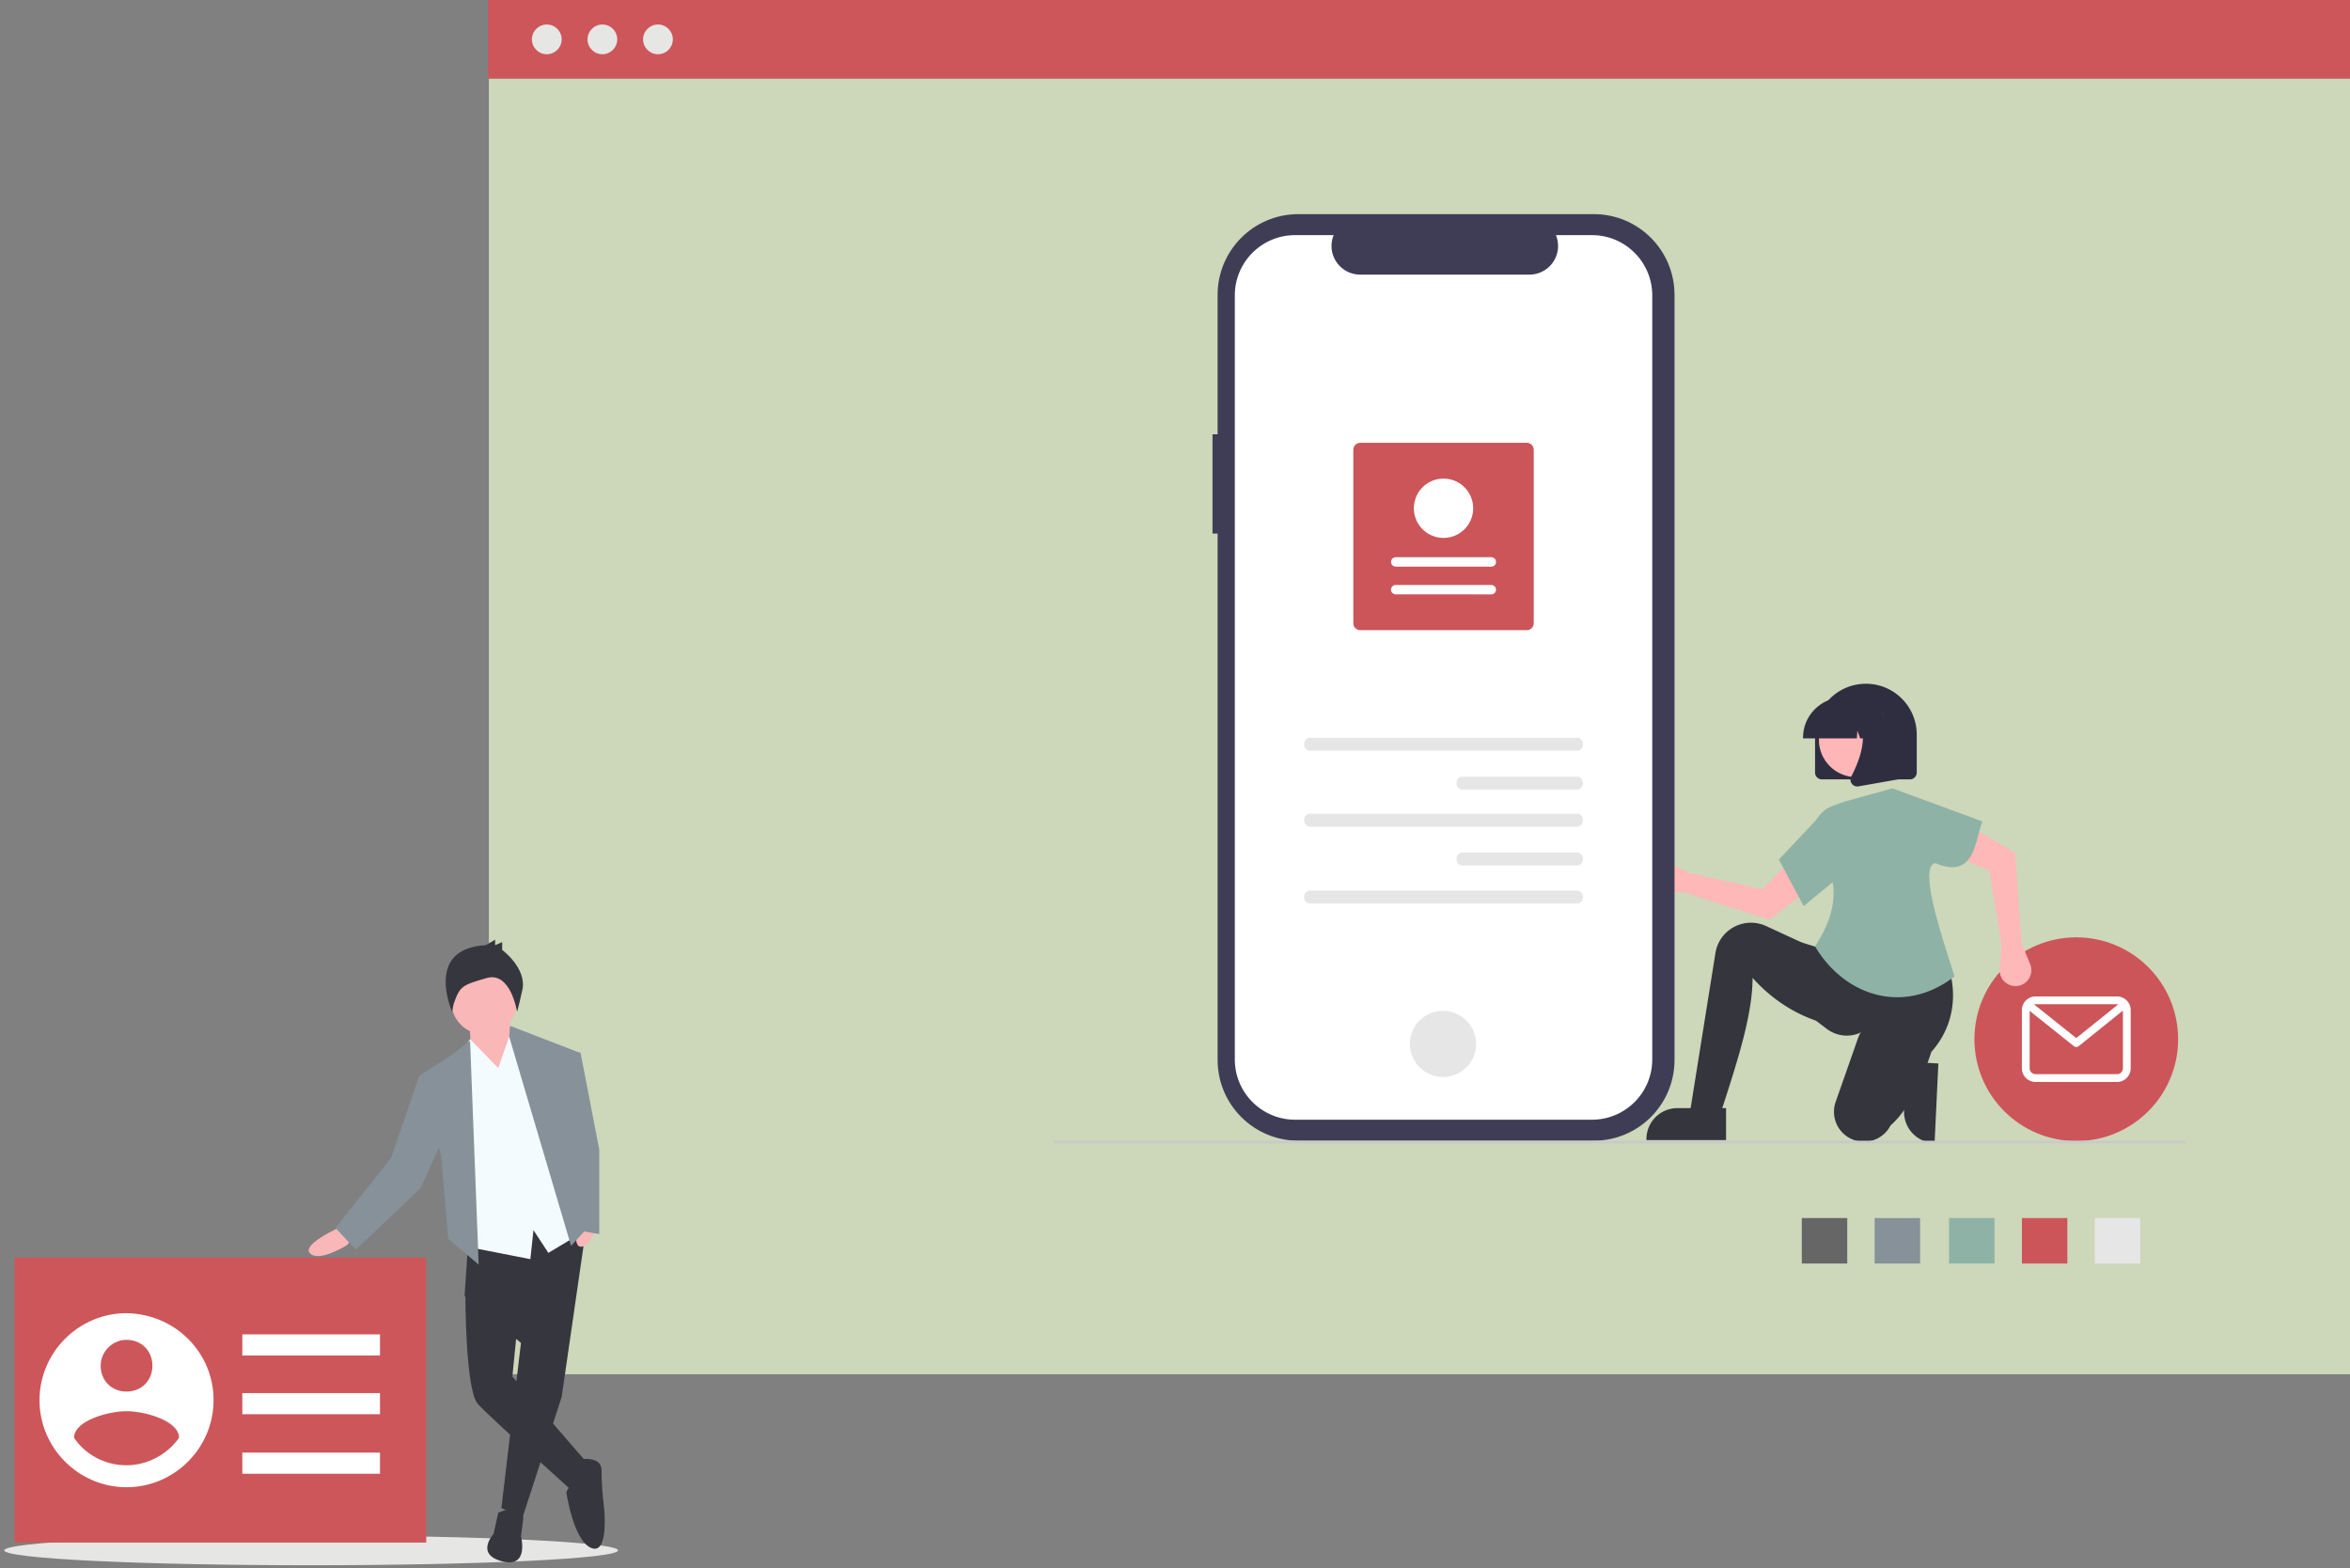 <?xml version="1.0" encoding="UTF-8"?> <svg xmlns="http://www.w3.org/2000/svg" xml:space="preserve" width="550" height="367" version="1.2"><rect width="100%" height="100%" fill="#808080" stroke="none"/><path fill="#CDD7B9" d="M114.416 18.376h436.255v303.235H114.416z"></path><ellipse cx="72.824" cy="362.837" fill="#E6E6E5" rx="71.825" ry="3.482"></ellipse><path fill="#CD565A" d="M114.232-.128h436.256v18.504H114.232z"></path><circle cx="127.974" cy="9.216" r="3.481" fill="#E6E6E5"></circle><circle cx="140.984" cy="9.216" r="3.481" fill="#E6E6E5"></circle><circle cx="153.991" cy="9.216" r="3.481" fill="#E6E6E5"></circle><path fill="#F9B7B8" d="m80.153 286.798-2.016 1.101s-7.695 3.664-5.497 5.496c2.199 2.021 8.612-2.015 8.612-2.015l1.283-1.649-2.382-2.933z"></path><path fill="#36363E" d="m137.319 286.434-5.864 40.492-9.16 28.217-4.948-2.2 4.58-38.661-13.192-10.993 1.101-16.491z"></path><path fill="#36363E" d="M116.613 354.043s5.497-2.747 5.865 1.282l-.55 4.215s2.015 7.512-4.398 5.861c-6.412-1.646-2.015-6.411-2.015-6.411l1.098-4.947zM113.133 299.624l-4.214 3.665s0 22.17 2.931 25.287c2.93 3.294 21.619 19.784 22.169 20.52.552.732 3.665-6.414 3.665-6.414l-17.771-20.521 1.281-12.823-8.061-9.714z"></path><path fill="#36363E" d="M135.487 341.585s5.312-1.101 5.312 2.564c0 2.75.186 5.679.55 8.429 0 0 1.282 11.355-2.931 9.712-4.214-1.65-5.864-13.012-5.864-13.012.368-1.104 1.101-1.832 2.018-2.203 1.28-.547.915-5.49.915-5.49z"></path><path fill="#F9B7B8" d="m119.179 238.244 1.098 11.91-2.748 4.763-7.144-6.96-.549-9.161z"></path><circle cx="113.316" cy="234.397" r="7.694" fill="#F9B7B8"></circle><path fill="#F4FBFE" d="m116.613 249.973 3.3-9.528 5.861 6.412 10.812 41.409-8.246 4.946-3.482-5.316-.731 6.784-15.941-3.117-1.465-43.606 3.297-4.764z"></path><path fill="#86919A" d="m112.033 295.959-2.015-52.4-4.031 3.113-7.879 5.133 5.13 18.687 1.65 19.423z"></path><path fill="#86919A" d="m100.308 252.169-2.2-.364-6.594 19.237-13.011 16.31 4.765 5.127 15.207-14.472 5.497-12.278z"></path><path fill="#F9B7B8" d="m135.852 281.854-.365 2.197s-2.018 8.244.731 7.697c3.116-.548 3.665-7.877 3.665-7.877l-.366-2.016h-3.665v-.001z"></path><path fill="#86919A" d="m119.361 240.076 16.126 6.231-1.832 19.422 3.847 21.623-3.847 4.211-14.476-48.92z"></path><path fill="#36363E" d="m113.683 221.208 2.199-1.29v1.29l1.647-.733v1.832s5.682 4.211 4.766 9.16c-1.102 4.946-1.284 5.314-1.284 5.314s-1.465-9.534-7.146-7.881c-5.679 1.646-6.229 1.834-7.694 6.047l-.367 1.834s-6.596-14.843 7.879-15.573z"></path><path fill="#86919A" d="M133.287 246.307h2.565l4.398 22.72v19.786l-5.314-.917-4.397-29.862z"></path><path fill="#CD565A" d="M3.381 294.311h96.377v66.694H3.381z"></path><path fill="#FFF" d="M29.613 307.323c-11.192 0-20.368 9.174-20.368 20.367s9.175 20.366 20.368 20.366c11.193 0 20.371-9.173 20.371-20.366-.001-11.193-8.993-20.184-20.371-20.367zm0 6.241c3.487 0 6.057 2.564 6.057 6.05 0 3.491-2.569 6.059-6.057 6.059-3.486 0-6.054-2.564-6.054-6.059 0-3.301 2.753-6.05 6.054-6.05zm0 29.355c-4.955 0-9.542-2.385-12.291-6.423 0-4.041 8.073-6.235 12.291-6.235 4.221 0 12.294 2.197 12.294 6.235-2.752 3.856-7.34 6.423-12.294 6.423zM56.715 312.282h32.218v4.946H56.715zM56.715 326.023h32.218v4.943H56.715zM56.715 339.952h32.218v4.946H56.715z"></path><path fill="#E6E6E6" d="M490.267 285.063h10.637v10.636h-10.637z"></path><path fill="#CC5559" d="M473.217 285.063h10.633v10.636h-10.633z"></path><path fill="#8EB2A6" d="M456.167 285.063H466.8v10.636h-10.633z"></path><path fill="#869199" d="M438.75 285.063h10.634v10.636H438.75z"></path><path fill="#666" d="M421.7 285.063h10.633v10.636H421.7z"></path><path fill="#35353D" d="m453.658 248.881-.883 18.615-.235-.012a7.253 7.253 0 0 1-6.901-7.588v-.002l.539-11.369 7.48.356z"></path><circle cx="485.939" cy="243.205" r="23.836" fill="#CC5559"></circle><path fill="#FFF" d="M473.209 236.385v13.641a3.188 3.188 0 0 0 3.182 3.185h19.098a3.188 3.188 0 0 0 3.183-3.185v-13.641a3.187 3.187 0 0 0-3.183-3.182h-19.098a3.186 3.186 0 0 0-3.182 3.182zm22.278-1.364c.093 0 .185.01.274.026l-9.825 7.899-9.885-7.885c.111-.026.226-.043.338-.043h19.098v.003zm-20.46 15.004v-13.453l10.345 8.254a.912.912 0 0 0 1.137-.002l10.343-8.316v13.518a1.364 1.364 0 0 1-1.363 1.363h-19.098a1.366 1.366 0 0 1-1.364-1.364z"></path><path fill="#FFB8B8" d="m414.117 215.236 9.945-7.685-4.233-6.973-7.37 7.534-17.203-3.836-5.029-2.481a3.71 3.71 0 0 0-5.305 2.738 3.712 3.712 0 0 0 3.693 4.301l5.334-.045 20.168 6.447z"></path><path fill="#35353D" d="M401.485 223.041a8.424 8.424 0 0 1 8.763-7.084 8.419 8.419 0 0 1 3.089.764l11.097 5.121 7.25 3.867.968 14.984c-8.869-1.215-16.402-5.082-22.478-11.842.001 9.91-4.649 22.723-8.94 36.252l-6.284-1.209 6.535-40.853z"></path><path fill="#35353D" d="m421.051 220.393 5.56 1.691 27.43-.604c4.945 9.342 3.578 18.373-1.962 24.625-4.619-8.115-9.716-9.701-16.889-4.324a7.76 7.76 0 0 1-7.646-.996l-2.504-1.904-3.989-18.488z"></path><path fill="#35353D" d="M433.914 266.797a7.004 7.004 0 0 1-4.29-8.928l5.155-14.691c1.771-5.053 7.098-8.045 12.285-6.713.116.031.233.063.351.098 3.885 1.152 5.972 5.365 4.724 9.222a70.263 70.263 0 0 1-3.326 8.547c-1.805 3.778-3.885 6.89-6.351 9.062a7.003 7.003 0 0 1-8.288 3.491c-.088-.03-.174-.057-.26-.088z"></path><path fill="#FFB8B8" d="m471.613 199.602-10.828-6.379-4.9 6.521 9.733 4.043 2.829 17.397-.437 5.59a3.715 3.715 0 0 0 4.515 3.912 3.707 3.707 0 0 0 2.618-5.028l-2.021-4.937-1.509-21.119z"></path><path fill="#8EB2A6" d="M423.996 195.781a7.873 7.873 0 0 1 5.238-7.311l2.329-.826 11.357-3.144 21.026 7.733c-1.729 4.552-1.741 13.646-10.979 9.773-4.35.725 2.385 19.664 4.471 26.518-11.856 9.134-25.7 4.617-32.646-7.047 7.508-11.45 3.976-18.801-.796-25.696z"></path><path fill="#8EB2A6" d="m416.338 201.178 11.358-12.084 2.778 16.072-8.338 6.889-5.798-10.877z"></path><path fill="#3F3D56" d="M283.784 124.878h1.192v123.19c0 10.434 8.457 18.891 18.89 18.891h69.151c10.433 0 18.891-8.457 18.891-18.891V69.005c0-10.433-8.458-18.891-18.891-18.891h-69.152c-10.432 0-18.891 8.458-18.891 18.891v32.64h-1.191l.001 23.233z"></path><path fill="#FFF" d="M303.104 55.029h.004c-7.793 0-14.107 6.316-14.107 14.107v178.802c0 7.791 6.314 14.106 14.107 14.106h69.482c7.791 0 14.107-6.315 14.107-14.106v-178.8c0-7.791-6.316-14.107-14.107-14.107h-8.432a6.703 6.703 0 0 1-6.206 9.234h-39.616a6.703 6.703 0 0 1-6.205-9.235h-9.027v-.001z"></path><circle cx="337.729" cy="244.308" r="7.747" fill="#E6E6E6"></circle><path fill="#E6E6E6" d="M306.541 172.664c-.732 0-1.328.68-1.328 1.516s.596 1.516 1.328 1.516h62.613c.731 0 1.328-.68 1.328-1.516s-.597-1.516-1.328-1.516h-62.613zM306.541 208.418c-.732 0-1.328.68-1.328 1.516s.596 1.517 1.328 1.517h62.613c.731 0 1.328-.681 1.328-1.517s-.597-1.516-1.328-1.516h-62.613zM342.212 181.759c-.731 0-1.328.68-1.328 1.516s.597 1.516 1.328 1.516h26.942c.731 0 1.328-.68 1.328-1.516s-.597-1.516-1.328-1.516h-26.942zM306.541 190.43c-.732 0-1.328.68-1.328 1.516 0 .837.596 1.517 1.328 1.517h62.613c.731 0 1.328-.68 1.328-1.517 0-.836-.597-1.516-1.328-1.516h-62.613zM342.212 199.525c-.731 0-1.328.68-1.328 1.516s.597 1.516 1.328 1.516h26.942c.731 0 1.328-.68 1.328-1.516s-.597-1.516-1.328-1.516h-26.942z"></path><path fill="#CC5559" d="M358.959 105.259v40.593a1.628 1.628 0 0 1-1.625 1.624h-38.977a1.625 1.625 0 0 1-1.623-1.624v-40.593c0-.896.727-1.622 1.623-1.624h38.977a1.629 1.629 0 0 1 1.625 1.624z"></path><path fill="#FFF" d="M349.029 139.106a1.103 1.103 0 1 0 0-2.207H326.652a1.103 1.103 0 0 0 .009 2.206l22.368.001zM349.029 132.61h.006a1.103 1.103 0 0 0-.005-2.206h-22.365a1.107 1.107 0 0 0-1.104 1.103c0 .608.494 1.103 1.104 1.104l22.364-.001zM344.787 118.947a6.94 6.94 0 1 1-6.941-6.94 6.948 6.948 0 0 1 6.941 6.94z"></path><path fill="#2F2E41" d="M424.799 180.8v-8.882c0-6.572 5.328-11.899 11.9-11.899s11.899 5.327 11.899 11.899v8.882a1.6 1.6 0 0 1-1.599 1.598h-20.604a1.6 1.6 0 0 1-1.596-1.598z"></path><circle cx="434.424" cy="173.139" r="8.725" fill="#FFB6B6"></circle><path fill="#2F2E41" d="M421.983 172.629c.006-5.196 4.218-9.408 9.413-9.414h1.776c5.196.006 9.407 4.218 9.413 9.414v.178h-3.753l-1.281-3.585-.256 3.585h-1.938l-.646-1.809-.129 1.809h-12.599v-.178z"></path><path fill="#2F2E41" d="M433.395 183.397a1.58 1.58 0 0 1-.125-1.672c1.884-3.58 4.519-10.195 1.021-14.275l-.251-.293h10.155v15.247l-9.226 1.627a1.589 1.589 0 0 1-1.574-.634z"></path><path fill="#35353D" d="M403.971 266.82h-18.636v-.236a7.252 7.252 0 0 1 7.253-7.252h11.383v7.488z"></path><path fill="#CACACA" d="M246.451 267.262c0-.164.133-.299.298-.299h264.585a.298.298 0 1 1 0 .596H246.749a.297.297 0 0 1-.298-.297z"></path></svg> 